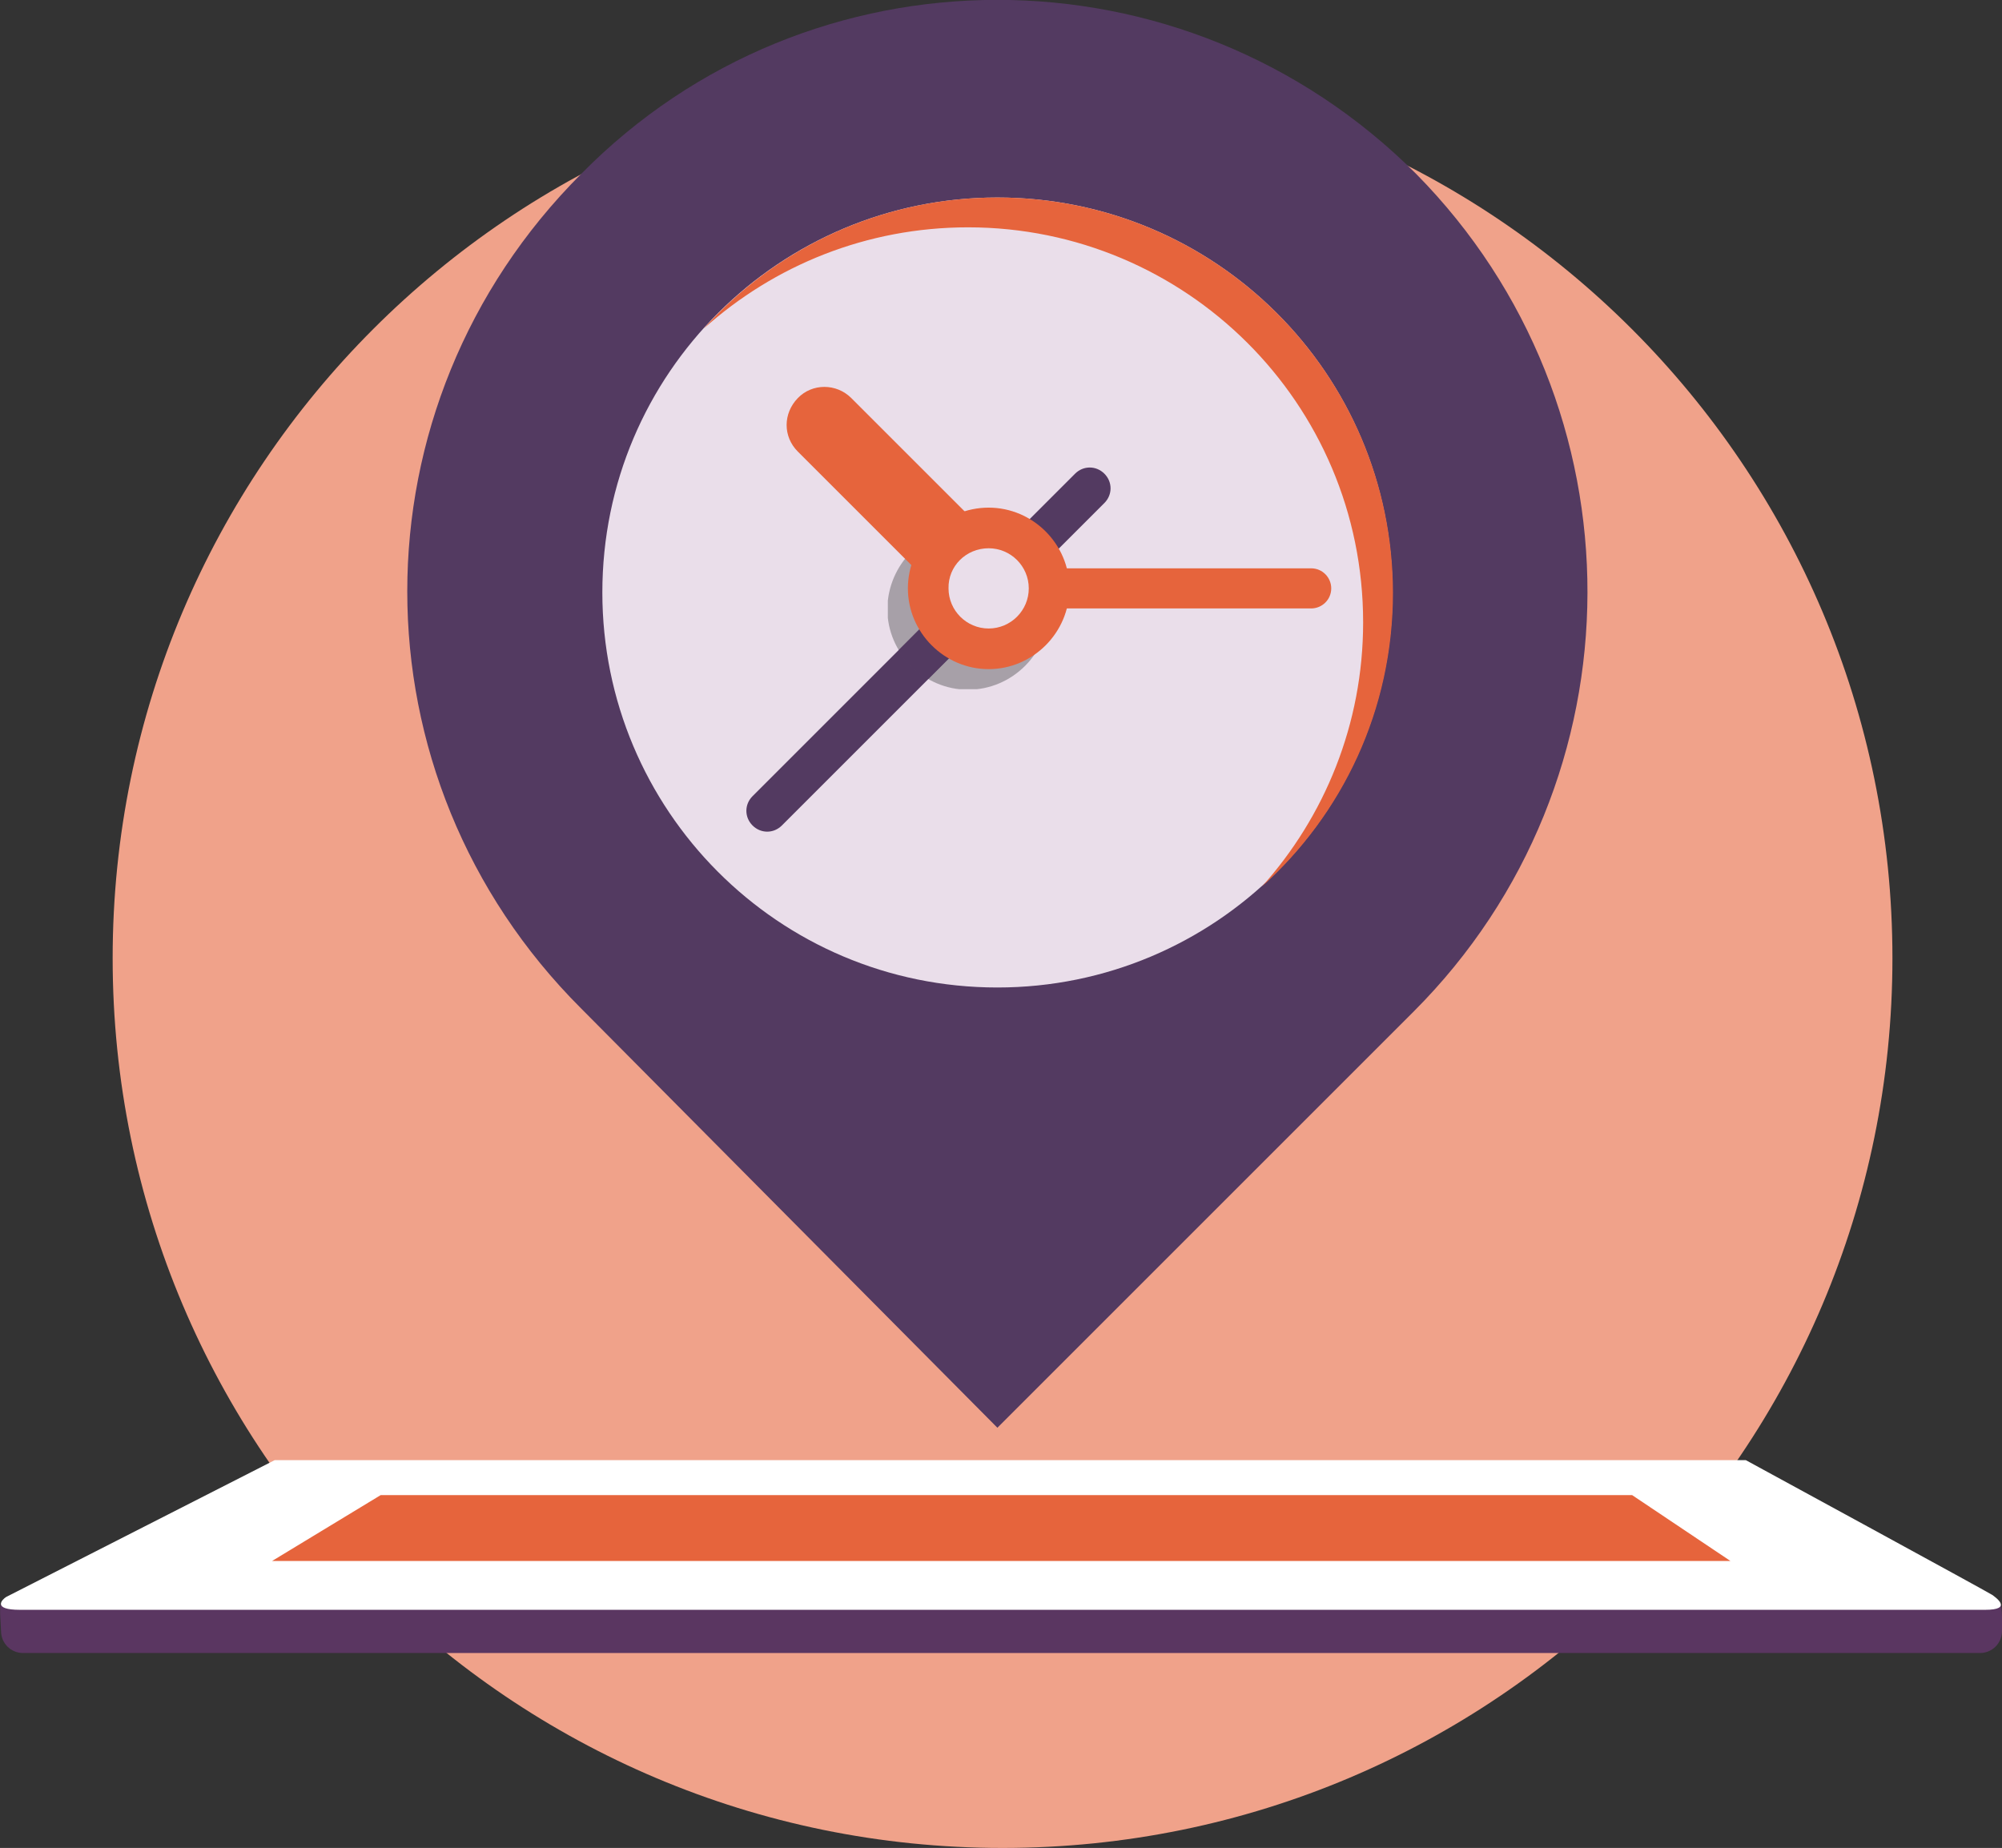 <?xml version="1.0" encoding="utf-8"?>
<!-- Generator: Adobe Illustrator 21.1.0, SVG Export Plug-In . SVG Version: 6.00 Build 0)  -->
<svg version="1.1" id="Calque_1" xmlns="http://www.w3.org/2000/svg" xmlns:xlink="http://www.w3.org/1999/xlink" x="0px" y="0px"
	 viewBox="0 0 389.2 359.3" style="enable-background:new 0 0 389.2 359.3;" xml:space="preserve">
<rect x="0" y="0" width="389.2" height="359.3" fill="#333333" stroke="none"/>
<style type="text/css">
	.st0{clip-path:url(#SVGID_2_);}
	.st1{clip-path:url(#SVGID_4_);fill:#F0A28A;}
	.st2{clip-path:url(#SVGID_4_);fill:#5A3661;}
	.st3{clip-path:url(#SVGID_4_);fill:#FFFFFF;}
	.st4{clip-path:url(#SVGID_4_);fill:#E6643C;}
	.st5{clip-path:url(#SVGID_4_);fill:#533A61;}
	.st6{clip-path:url(#SVGID_4_);fill:#EADEEA;}
	.st7{opacity:0.4;clip-path:url(#SVGID_4_);}
	.st8{clip-path:url(#SVGID_6_);fill:#434447;}
	.st9{opacity:0.5;clip-path:url(#SVGID_4_);}
	.st10{clip-path:url(#SVGID_8_);fill:#533A61;}
</style>
<g>
	<defs>
		<rect id="SVGID_1_" width="389.2" height="359.3"/>
	</defs>
	<clipPath id="SVGID_2_">
		<use xlink:href="#SVGID_1_"  style="overflow:visible;"/>
	</clipPath>
	<g class="st0">
		<defs>
			<rect id="SVGID_3_" width="389.2" height="359.3"/>
		</defs>
		<clipPath id="SVGID_4_">
			<use xlink:href="#SVGID_3_"  style="overflow:visible;"/>
		</clipPath>
		<path class="st1" d="M367.9,186.3c0-95.6-77.5-173-173-173c-95.6,0-173,77.5-173,173c0,95.6,77.5,173,173,173
			C290.5,359.3,367.9,281.8,367.9,186.3"/>
		<path class="st2" d="M0.2,311.8c-0.4,0.7,0,4.4,0,5.3c0,2.4,1.9,4.3,4.3,4.3h380.4c2.4,0,4.3-1.9,4.3-4.3c0-0.9,0.1-4.5-0.3-5.2
			L0.2,311.8z"/>
		<path class="st3" d="M53.4,283.9c0,0-51.4,26.2-52.2,26.6C0.4,311-1.6,313,3.9,313h382c5.5,0,2.1-2.4,1.4-2.9
			c-0.7-0.5-47.9-26.2-47.9-26.2H53.4z"/>
		<polygon class="st4" points="52.9,303.5 336.4,303.5 317.3,290.7 74,290.7 		"/>
		<path class="st5" d="M275.3,33.8c-45.1-45.1-117.9-45.1-162.3,0c-45.1,45.1-45.1,117.3,0,162.3l80.9,81.5l80.9-80.9
			C319.8,151.7,319.8,78.9,275.3,33.8"/>
		<path class="st6" d="M193.9,38.4c-42.2,0-76.8,34.1-76.8,76.8c0,42.2,34.1,76.8,76.8,76.8c42.2,0,76.8-34.1,76.8-76.8
			C270.7,72.5,236.1,38.4,193.9,38.4"/>
		<path class="st4" d="M193.9,38.4c-22.6,0-43,9.8-57.1,25.5c13.7-12.3,31.7-19.7,51.4-19.7c42.2,0,76.8,34.1,76.8,76.8
			c0,19.8-7.5,37.8-19.7,51.4c15.6-14,25.5-34.3,25.5-57.2C270.7,72.5,236.1,38.4,193.9,38.4"/>
		<g class="st7">
			<g>
				<defs>
					<rect id="SVGID_5_" x="172.6" y="102.7" width="31.3" height="31.3"/>
				</defs>
				<clipPath id="SVGID_6_">
					<use xlink:href="#SVGID_5_"  style="overflow:visible;"/>
				</clipPath>
				<path class="st8" d="M188.2,102.7c8.6,0,15.7,7.1,15.7,15.7c0,8.6-7.1,15.7-15.7,15.7c-8.6,0-15.7-7.1-15.7-15.7
					C172.6,109.7,179.6,102.7,188.2,102.7"/>
			</g>
		</g>
		<path class="st5" d="M209,92.1l-62.7,62.7c-1.6,1.6-1.6,4.1,0,5.7c1.6,1.6,4.1,1.6,5.7,0l62.7-62.7c1.6-1.6,1.6-4.1,0-5.7
			C213.1,90.5,210.6,90.5,209,92.1"/>
		<g class="st9">
			<g>
				<defs>
					<rect id="SVGID_7_" x="174.7" y="104.8" width="27" height="27.2"/>
				</defs>
				<clipPath id="SVGID_8_">
					<use xlink:href="#SVGID_7_"  style="overflow:visible;"/>
				</clipPath>
				<path class="st10" d="M196.1,104.8l-21.4,21.6c1.4,2.4,3.3,4.3,5.7,5.7l21.4-21.5C200.4,108.1,198.4,106.2,196.1,104.8"/>
			</g>
		</g>
		<path class="st4" d="M192.2,110.5h62.7c2.2,0,3.9,1.8,3.9,3.9c0,2.2-1.8,3.9-3.9,3.9h-62.7c-2.2,0-3.9-1.8-3.9-3.9
			C188.2,112.3,190,110.5,192.2,110.5 M165.5,77.4l32.3,32.3c2.9,2.9,2.9,7.4,0,10.4c-2.9,2.9-7.4,2.9-10.4,0l-32.3-32.3
			c-2.9-2.9-2.9-7.4,0-10.4C157.9,74.5,162.6,74.5,165.5,77.4"/>
		<path class="st4" d="M192.2,98.7c8.6,0,15.7,7.1,15.7,15.7c0,8.6-7.1,15.7-15.7,15.7c-8.6,0-15.7-7.1-15.7-15.7
			C176.5,105.8,183.5,98.7,192.2,98.7"/>
		<path class="st6" d="M192.2,106.6c4.3,0,7.8,3.5,7.8,7.8c0,4.3-3.5,7.8-7.8,7.8c-4.3,0-7.8-3.5-7.8-7.8
			C184.3,110.1,187.8,106.6,192.2,106.6"/>
	</g>
</g>
</svg>
